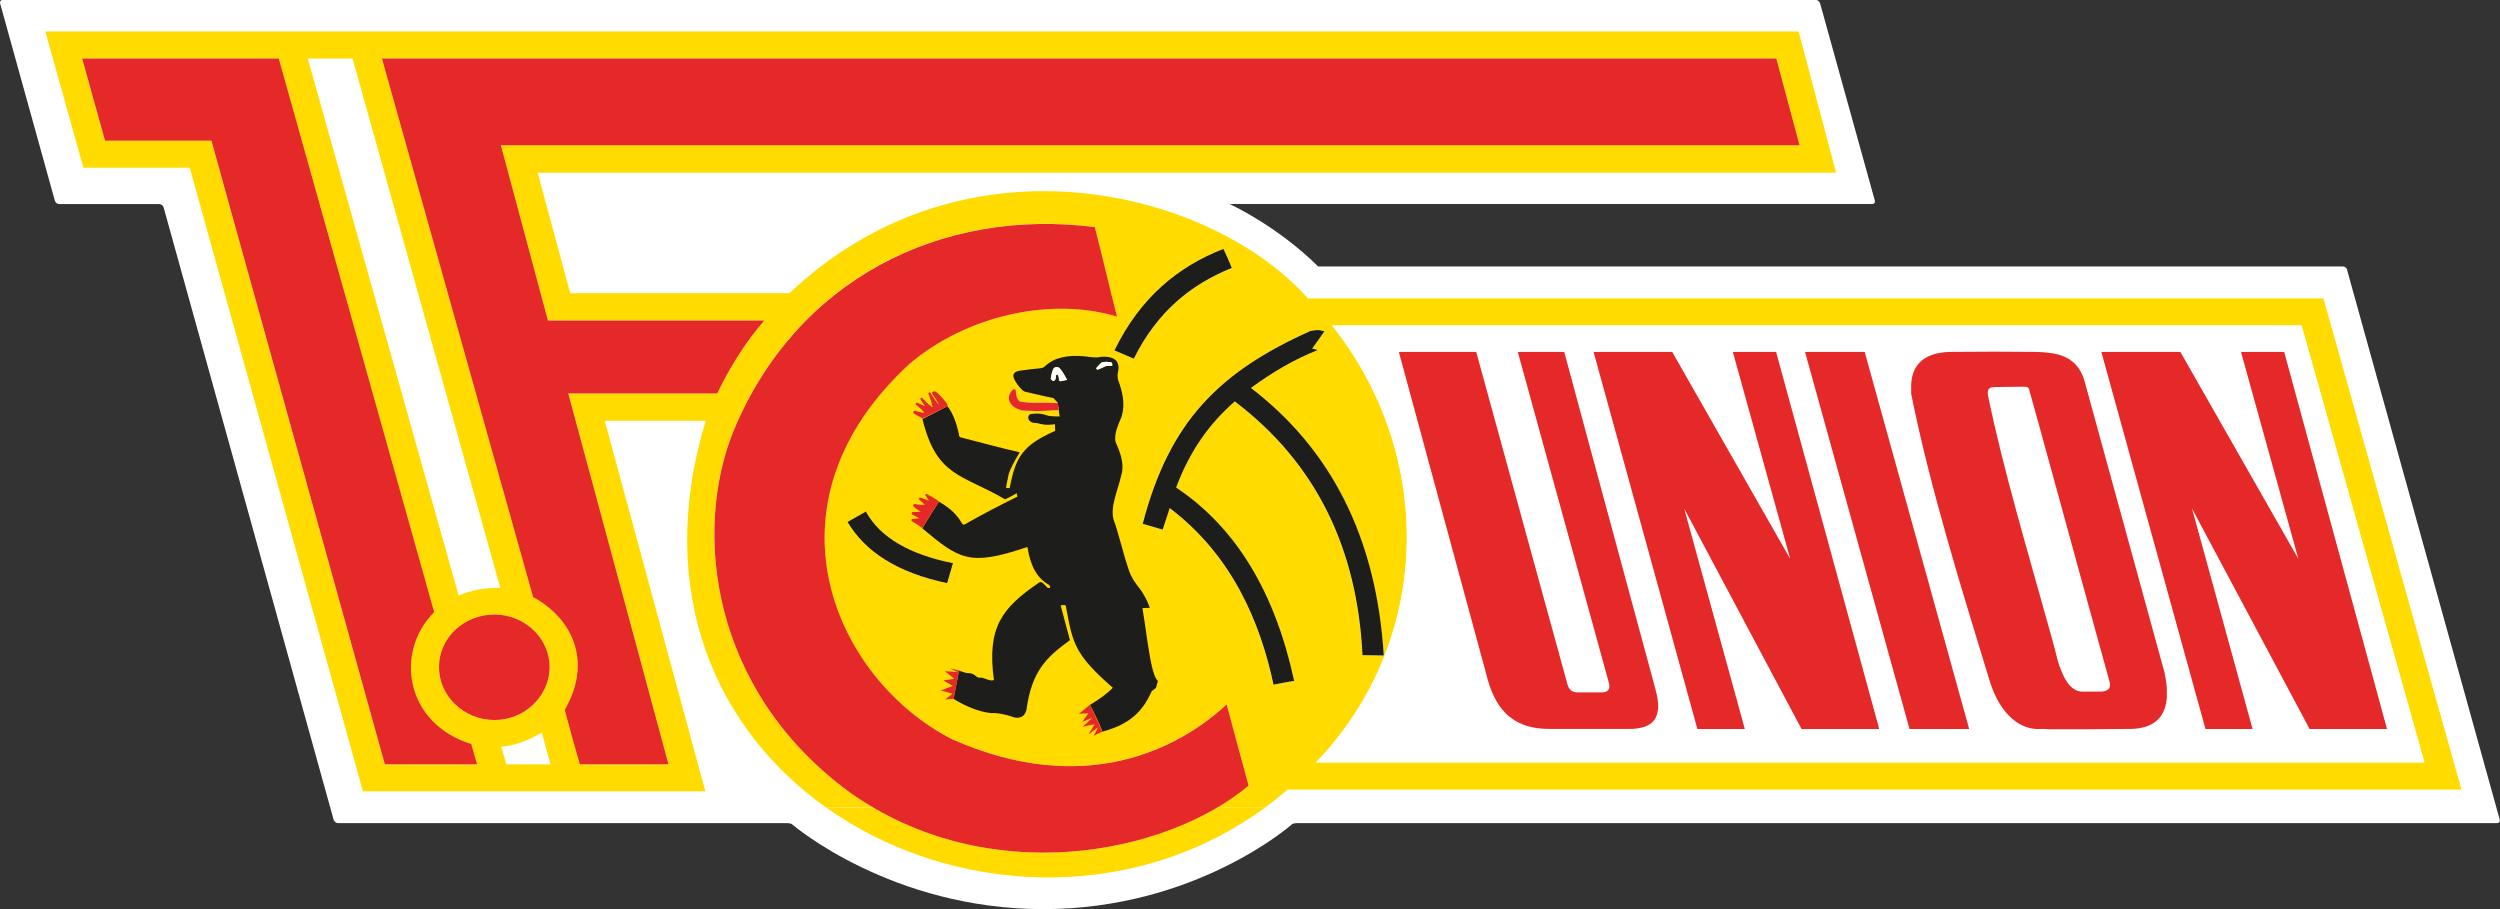 <svg xmlns="http://www.w3.org/2000/svg" viewBox="0 0 378.08 137.48"><rect x="0" y="0" width="378.08" height="137.48" fill="#333333" stroke="none"/><defs><style>.cls-1{fill:#1d1d1b;}.cls-2{fill:#ffdb00;}.cls-3{fill:#fff;}.cls-4{fill:#e52828;}</style></defs><g id="Ebene_1-2"><path class="cls-3" d="M354.98,40.82s-.15-.52-.69-.52h-154.94c-6.28-6.21-13.39-9.44-13.41-9.45h0s0,0,.55,0h96.64s.54,0,.4-.53l-8.27-29.8s-.15-.53-.69-.53H.42S-.12,0,.02.53l8.27,29.8s.15.53.69.53h15.08s.55,0,.69.53l25.7,92.56s.15.53.69.53c0,0-.54,0,67.89,0,0,0,.55,0,.78.2.24.2,15.03,12.81,37.97,12.81s37.36-12.61,37.58-12.81c0,0,.23-.2.77-.2h181.51s.54,0,.4-.53l-23.08-83.11h0Z"/><path class="cls-2" d="M132.13,122.16c17.74,10.36,38.93,7.62,51.9,0h7.24c-20.32,14.88-47.64,13.2-66.28,0h7.14Z"/><path class="cls-2" d="M124.99,122.16c-16.48-11.66-26.17-32.33-18.27-58.52h-15.26l15.21,56.04h-51.78L28.7,25.37H12.61L6.86,4.76h265.15l5.66,21.35H81.31l4.92,18.23h33.16c26.72-25.26,63.97-15.49,78.4.79h153.59l20.87,74.28h-177.53c-1.13.97-2.28,1.89-3.46,2.75h-7.24c1.76-1.04,3.37-2.17,4.8-3.36-1.12-4.05-2.19-8.14-3.32-12.28-7.17,6.65-21.4,14.19-41.54,5.26-17.65-9.02-29.65-35.44-6.34-56.84,8.78-7.35,21.45-10.05,31.3-7.07-1.17-4.51-2.19-9.02-3.36-13.54-23.26-2.98-45.2,7.95-54.66,30.88-6,14.84-3.71,38.98,17.6,54.6,1.19.84,2.39,1.62,3.62,2.33h-7.14ZM144.62,103.57l-.41,2.12c.15-.71.28-1.42.41-2.12h0ZM128.17,78.94c2.68,4.51,7.56,7.68,15.07,9.26.29-1.02.58-2,.88-3.02-6.49-1.3-11.02-3.86-13.17-7.81-.93.51-1.85,1.07-2.78,1.58h0ZM171.47,54.25c3.61-7.26,8.83-11.3,14.82-13.72-.39-.98-.83-1.95-1.27-2.88-6.78,2.65-12.53,7.26-16.48,15.35l2.93,1.26h0ZM198.14,50.06c-13.75,6.19-21.31,13.63-25.35,29.16,1.02.28,2.05.6,3.02.88.34-1.07.73-2.19,1.07-3.26,9.51,7.21,13.7,17.35,15.7,26.7,1.12-.18,2-.42,3.12-.56-2.88-13.35-8.73-23.16-17.85-29.25,2.05-5.49,5.02-9.68,8.87-13.02,12.43,9.44,18.53,22.42,19.31,38.37,1.07,0,2.15.05,3.22.05-1.12-18.09-8.14-31.3-20.09-40.46,3.32-2.42,6.58-4.33,10.09-5.72-.29-.14-.54-.14-.83-.23.63-.88,1.27-1.72,1.85-2.61-.34-.09-.68-.19-.98-.19-.34,0-.73.05-1.17.14h0ZM76.58,115.59h6.68c-.44-1.53-.88-3.16-1.32-4.79-1.95,1.12-3.95,1.95-6.14,2.14l.78,2.65h0ZM201.45,49.22c15.65,19.67,15.26,47.67-2.44,66.09h167.64l-18.58-66.09h-146.62ZM42.16,8.85H12.41l3.46,12.42h16.09l26.23,94.32h13.95c-.29-.98-.59-2.05-.88-3.07-9.9-3.07-11.7-13.81-5.61-19.95L42.16,8.85h0ZM74.78,92.94c-4.63,0-8.39,3.58-8.39,7.95s3.75,8,8.39,8,8.34-3.58,8.34-8-3.76-7.95-8.34-7.95h0ZM57.76,8.85l22.87,81.44c6.24,3.44,8.87,10,4.78,17.07.73,2.79,1.51,5.54,2.29,8.23h13.41l-15.16-56.09h22.53c2.05-4.23,4.39-7.91,7.12-11.02h-32.72l-7.12-26.51h196.4l-3.51-13.12H57.76ZM159.96,60.95c-1.17-.05-2.19-.09-3.02-.05-.88,0-1.75,0-2.68-.19-.39-.23-.63-.79-.63-1.63,0-.14-.2-.32-.39-.19-.78.6-.78,1.49-.49,2,.34.56.93.93,1.61,1.12.19.05.39.09.58.09.34,0,.73,0,1.46.05.63,0,1.27,0,1.85-.05.72-.05,1.34-.05,1.87-.09l-.1-.7c-.02-.12-.05-.25-.06-.37h0ZM75.66,88.9L53.32,8.85h-6.78l22.82,81.21c1.8-.74,3.85-1.21,6.29-1.16h0Z"/><path class="cls-1" d="M165.96,55.92c.39-.14.78-.33,1.17-.51.05-.05.29-.09,1.07-.09v-.23c0-.23-.1-.28-.25-.32-.15,0-.34-.05-.54-.05-.44,0-.83.05-.97.23-.24.28-.49.51-.68.74.05.09.15.19.19.23h0ZM161.37,57.46c-.34-.65-.68-1.26-1.12-1.77-.2-.23-.73-.23-.88,0-.24.28-.34.84-.44,1.4-.05.09-.05.19,0,.28.1.05.15.14.24.19.1.09.19.05.29,0,.19-.19.24-.47.19-.79l.29-.14c.1.09.15.32.19.56v.23c-.05.14.1.23.29.23.29-.05.59-.14.93-.19h0ZM160.25,62.95l-.13-.93c0-.22-.05-.46-.1-.7l-.06-.42c-.19-.23-.49-.47-.63-.7-1.46-.28-2.78-.61-4.19-.93-.24-.05-.39-.14-.54-.28-.58-.56-.98-1.16-1.27-1.77-.24-.65.1-1.02.88-1.16,1.02-.14,2.1-.28,3.17-.37.29-.05.49-.14.63-.28,1.51-1.44,3.61-1.72,5.8-1.54.68.05,1.95.33,2.68.09,2.29-.14,2.93.84,2.58,2.37-.1.33-.05.7,0,1.07.68,1.81,1.12,3.63.58,5.54-.68,1.58-1.36,3.21-.78,4.28.73,1.63,1.17,3.26.68,4.74-.49,2.19-1.71,4.74-1.12,6.7.54,1.3,1.51,5.3,2.19,7.26.39,1.35,1.12,2.33,1.9,3.3.63.93,1.07,1.81,1.37,2.7-.39,0-.73.05-1.12.05.73,4.14,1.22,10.05,2.34,11.02-.1.28-.15.61-.24.88,0,.28-.54.42-.73.74-1.41,3.16-3.46,4.98-7.46,6.05v-.14c-.43-1.11-1.16-2.62-1.83-3.92,1.36-.83,2.62-1.71,3.44-2.59-5.85-5.11-6.05-6.74-7.07-12.18,0-.23-.1-.33-.24-.33-.19,0-.39.05-.58.05.49,1.77.93,3.53,1.41,5.26-3.66,2.65-5.8,4.79-6.58,10.56-.29,1.07-1.02,1.3-1.85,1.12-1.32-.47-2.54-.7-3.56-.65-1.9-.23-3.75-1.02-5.61-2.14.29-1.44.54-2.84.83-4.28.54.19,1.12.42,1.51.37.54.09.73.19.98.42.19.14.34.33.93.28.29,0,1.46.65,1.85.33-1.07-7.91,1.17-10.88,6.87-14.74.2-.09.29-.05.54.09.24.23.44.47.68.7.49.19.54-.14.24-.42-2-1.12-2.83-3.16-3.22-5.53-.05-.09.05-.28-.39-.09-8.44,2.84-10,1.72-15.55-2.93l1.42-2.32c.36-.57.72-1.13,1.1-1.71,1.88,1.06,2.85,2.17,3.48,3.28.19.28.34.23.54.09,2.59-1.49,5.22-2.84,7.85-4.14-.05-.19-.1-.37-.1-.51-.59.33-1.17.65-1.76.93-6.62-3.86-10.38-3.39-12.52-12.2.05.01.12,0,.19-.03,1.17-.62,2.25-1.17,3.45-1.78l.15-.08c.83,1.02,1.37,2.56,1.76,4.28-.1.14.1.37.2.42,3.02.79,6,1.58,8.97,2.28-.83,1.35-1.41,2.51-1.66,3.26-.19.98-.39,1.81-.39,2.14h.54c.88-4.79,2.05-6.51,6.88-8.65,0-.33-.05-.7-.05-1.02-.68.14-1.37.14-2.05,0-.34-.09-.68-.19-1.22-.19-1.17-.37-.78-1.44-.2-1.35.98-.14,1.66,0,2.19.19.24.14,1.02.19,2,.19h0Z"/><path class="cls-1" d="M128.17,78.94c.93-.51,1.85-1.07,2.78-1.58,2.15,3.95,6.68,6.51,13.17,7.81-.29,1.02-.58,2-.88,3.02-7.51-1.58-12.39-4.74-15.07-9.26h0Z"/><path class="cls-1" d="M171.47,54.25l-2.93-1.26c3.95-8.09,9.7-12.7,16.48-15.35.44.93.88,1.91,1.27,2.88-6,2.42-11.21,6.46-14.82,13.72h0Z"/><path class="cls-1" d="M198.14,50.06c.44-.09.83-.14,1.17-.14.29,0,.63.09.98.19-.59.88-1.22,1.72-1.85,2.61.29.09.54.09.83.23-3.51,1.39-6.78,3.3-10.09,5.72,11.95,9.16,18.97,22.37,20.09,40.46-1.07,0-2.14-.05-3.22-.05-.78-15.95-6.87-28.93-19.31-38.37-3.85,3.35-6.83,7.53-8.87,13.02,9.12,6.09,14.97,15.91,17.85,29.25-1.12.14-2,.37-3.12.56-2-9.35-6.19-19.49-15.7-26.7-.34,1.07-.73,2.19-1.07,3.26-.98-.28-2-.61-3.02-.88,4.05-15.53,11.6-22.98,25.35-29.16h0Z"/><path class="cls-3" d="M211.55,53.22l13.26,48.88c1.17,4.6,3.46,8.19,9.65,8.14h11.85c3.32,0,5.36-1.26,4.05-6-4.58-16.98-9.22-34-13.8-51.02h-7.02l13.7,49.77c.39,1.16,0,1.67-.88,1.72h-3.85c-.78-.05-1.27-.42-1.46-1.21-4.58-16.74-9.21-33.49-13.8-50.28h-11.7ZM252.89,53.22h-11.9l15.7,57.02h7.17l-9.17-33.35,17.75,33.35h11.75l-15.6-57.02h-6.53l8.68,31.3-17.85-31.3h0ZM329.74,53.22h-11.95l15.75,57.02h7.12l-9.17-33.35,17.8,33.35h11.7l-15.55-57.02h-6.53l8.68,31.3-17.85-31.3h0ZM272.98,53.22l15.8,57.02h9.02l-15.8-57.02h-9.02ZM289.03,59.5c2.83,14.14,7.61,29.49,11.9,43.53,1.61,5.16,4.73,7.49,7.85,7.21.34,0,.73,0,1.07.05,4,0,7.9,0,11.8-.05,3.56.09,5.76-1.3,6.05-4.65v-1.63c-.05-.7-.2-1.44-.34-2.23l-12.14-44.23c-.83-2.74-2.78-3.86-5.36-4.14-.68-.09-1.41-.14-2.15-.14-3.9-.05-8.09-.05-12.77,0-3.76.09-5.76,1.77-5.9,4.93v1.35h0ZM201.45,49.22h146.62l18.58,66.09h-167.64c17.7-18.42,18.09-46.42,2.44-66.09h0ZM309.85,69.69c3.07,11.21,6.09,22.28,9.21,33.53.15.84-.24,1.26-1.22,1.35h-3.07c-1.8-.09-2.88-2.33-3.56-4.61-.44-1.67-.88-3.39-1.36-5.07-3.27-11.77-6.87-23.82-9.22-35.12-.1-.84.1-1.26,1.02-1.26,1.46,0,2.98-.05,4.39-.05.39,0,.78.05.83.47,1.02,3.63,2,7.16,2.97,10.74h0Z"/><path class="cls-4" d="M42.16,8.85l23.5,83.72c-6.09,6.14-4.29,16.88,5.61,19.95.29,1.02.59,2.09.88,3.07h-13.95L31.97,21.27H15.88l-3.46-12.42h29.74Z"/><path class="cls-4" d="M74.78,92.94c4.58,0,8.34,3.58,8.34,7.95s-3.76,8-8.34,8-8.39-3.58-8.39-8,3.75-7.95,8.39-7.95h0Z"/><path class="cls-4" d="M57.76,8.85h210.88l3.51,13.12H75.75l7.12,26.51h32.72c-2.73,3.12-5.07,6.79-7.12,11.02h-22.53l15.16,56.09h-13.41c-.78-2.7-1.56-5.44-2.29-8.23,4.1-7.07,1.46-13.63-4.78-17.07L57.76,8.85h0Z"/><path class="cls-4" d="M168.93,47.88c-9.85-2.98-22.53-.28-31.3,7.07-23.31,21.39-11.31,47.81,6.34,56.84,20.14,8.93,34.38,1.39,41.54-5.26,1.12,4.14,2.19,8.23,3.32,12.28-12.68,10.6-39.59,15.72-60.32,1.02-21.31-15.63-23.6-39.77-17.6-54.6,9.46-22.93,31.4-33.86,54.66-30.88,1.17,4.51,2.19,9.02,3.36,13.54h0Z"/><path class="cls-4" d="M160.15,62.02l-.13-.7c.05.24.1.48.13.7h0Z"/><path class="cls-4" d="M159.96,60.95c.02.13.04.25.06.37l.1.7c-.53.04-1.15.04-1.87.09-.58.05-1.22.05-1.85.05-.73-.05-1.12-.05-1.46-.05-.2,0-.39-.05-.58-.09-.68-.19-1.27-.56-1.61-1.12-.29-.51-.29-1.4.49-2,.2-.14.39.05.39.19,0,.84.24,1.4.63,1.63.93.19,1.8.19,2.68.19.83-.05,1.85,0,3.02.05h0Z"/><path class="cls-4" d="M139.49,63.3c1.21-.61,2.43-1.19,3.65-1.81-1.21.62-2.29,1.16-3.46,1.78-.07.03-.14.04-.19.03h0Z"/><path class="cls-4" d="M143.24,61.08c.05.14.05.23.05.33-1.27.65-2.53,1.26-3.8,1.86-.44-.23-.93-.51-1.27-.74-.24-.23,0-.51.29-.37.34.09.68.19,1.07.28h.2c-.24-.42-.83-.88-1.32-1.3l.15-.28c.39.19.83.37,1.27.56l-.73-1.12s.15-.09.24-.19c.54.56,1.07,1.12,1.66,1.49-.15-.74-.39-1.44-.68-2.14l.29-.14c.39.7.83,1.35,1.36,1.95-.24-.51-.58-1.12-1.02-1.67-.19-.42.34-.46.49-.37.68.46,1.17,1.12,1.76,1.86h0Z"/><path class="cls-4" d="M141.97,75.83c-.34.59-.7,1.16-1.06,1.73l1.06-1.73h0Z"/><path class="cls-4" d="M140.91,77.56c-.48.76-.95,1.52-1.43,2.32l1.43-2.32h0ZM142,75.85c-.38.59-.74,1.15-1.1,1.71l1.1-1.71h0ZM142.02,75.83l-1.11,1.73-1.43,2.32c-.2-.14-.34-.28-.54-.42-.1-.09-.73-.42-1.07-.65-.1-.14-.05-.28.15-.33.34-.05.68-.05,1.02-.09-.39-.19-.78-.42-1.17-.61,0-.09,0-.23.05-.33.44,0,.88-.04,1.32-.04-.34-.28-.83-.51-1.07-.79-.19-.33.15-.47.29-.37.49.05.98.14,1.41.09l-.93-.88c.05-.09.15-.18.19-.23.44.14.93.33,1.37.51-.2-.28-.39-.6-.58-.88.05-.09.1-.09.19-.18.93.51,1.56.88,1.9,1.16h0Z"/><path class="cls-4" d="M166.69,110.53c-.38-.73-.74-1.49-1.1-2.27l-.62-1.39c.65,1.23,1.31,2.62,1.72,3.66h0Z"/><path class="cls-4" d="M165.59,108.25c-.25-.54-.5-1.09-.76-1.63l.13.25.62,1.39h0Z"/><path class="cls-4" d="M164.84,106.57c.63,1.39,1.21,2.73,1.84,4.07-.48.26-.91.45-1.3.63.24-.42.49-.84.68-1.26-.49.33-.98.7-1.46,1.07.34-.51.63-1.02.93-1.54-.58.09-1.22.23-1.8.37.49-.46.98-.88,1.46-1.35-.54.19-1.02.42-1.51.61.29-.47.63-.88.93-1.3-.49,0-1.02.05-1.46.09.54-.46,1.12-.93,1.71-1.4h0Z"/><polygon class="cls-4" points="144.21 105.69 142.94 105.78 144.06 104.9 142.26 104.43 144.11 103.73 142.65 102.9 144.31 102.66 142.89 101.5 144.8 101.64 143.63 101.04 145.04 101.41 144.21 105.69 144.21 105.69"/><path class="cls-4" d="M211.55,53.22h11.7c4.58,16.79,9.22,33.53,13.8,50.28.2.79.68,1.16,1.46,1.21h3.85c.88-.05,1.27-.56.88-1.72l-13.7-49.77h7.02c4.58,17.02,9.22,34.05,13.8,51.02,1.32,4.74-.73,6-4.05,6h-11.85c-6.19.05-8.48-3.53-9.65-8.14l-13.26-48.88h0Z"/><polygon class="cls-4" points="252.89 53.22 270.74 84.53 262.06 53.22 268.6 53.22 284.2 110.25 272.45 110.25 254.7 76.9 263.87 110.25 256.7 110.25 241 53.22 252.89 53.22 252.89 53.22"/><polygon class="cls-4" points="329.74 53.22 347.59 84.53 338.91 53.22 345.44 53.22 360.99 110.25 349.29 110.25 331.5 76.9 340.66 110.25 333.54 110.25 317.79 53.22 329.74 53.22 329.74 53.22"/><polygon class="cls-4" points="272.98 53.22 282 53.22 297.8 110.25 288.78 110.25 272.98 53.22 272.98 53.22"/><path class="cls-4" d="M309.85,69.69c-.98-3.58-1.95-7.12-2.97-10.74-.05-.42-.44-.47-.83-.47-1.41,0-2.92.05-4.39.05-.93,0-1.12.42-1.02,1.26,2.34,11.3,5.95,23.35,9.22,35.12.49,1.67.93,3.39,1.36,5.07.68,2.28,1.76,4.51,3.56,4.61h3.07c.98-.09,1.37-.51,1.22-1.35-3.12-11.26-6.14-22.33-9.21-33.53h0ZM289.03,59.5v-1.35c.15-3.16,2.15-4.84,5.9-4.93,4.68-.05,8.87-.05,12.77,0,.73,0,1.46.05,2.15.14,2.58.28,4.53,1.4,5.36,4.14l12.14,44.23c.15.79.29,1.53.34,2.23v1.63c-.29,3.35-2.49,4.74-6.05,4.65-3.9.05-7.8.05-11.8.05-.34-.05-.73-.05-1.07-.05-3.12.28-6.24-2.05-7.85-7.21-4.29-14.04-9.07-29.39-11.9-43.53h0Z"/><path class="cls-3" d="M165.96,55.92s-.15-.14-.19-.23c.19-.23.44-.47.68-.74.15-.19.54-.23.97-.23.2,0,.39.05.54.05.15.05.25.09.25.32v.23c-.78,0-1.03.05-1.07.09-.39.19-.78.37-1.17.51h0Z"/><path class="cls-3" d="M161.37,57.46c-.34.05-.63.14-.93.19-.19,0-.34-.09-.29-.23v-.23c-.05-.23-.1-.46-.19-.56l-.29.14c.05.33,0,.61-.19.79-.1.05-.2.09-.29,0-.1-.05-.15-.14-.24-.19-.05-.09-.05-.19,0-.28.1-.56.19-1.12.44-1.4.15-.23.68-.23.88,0,.44.51.78,1.12,1.12,1.77h0Z"/></g></svg>
